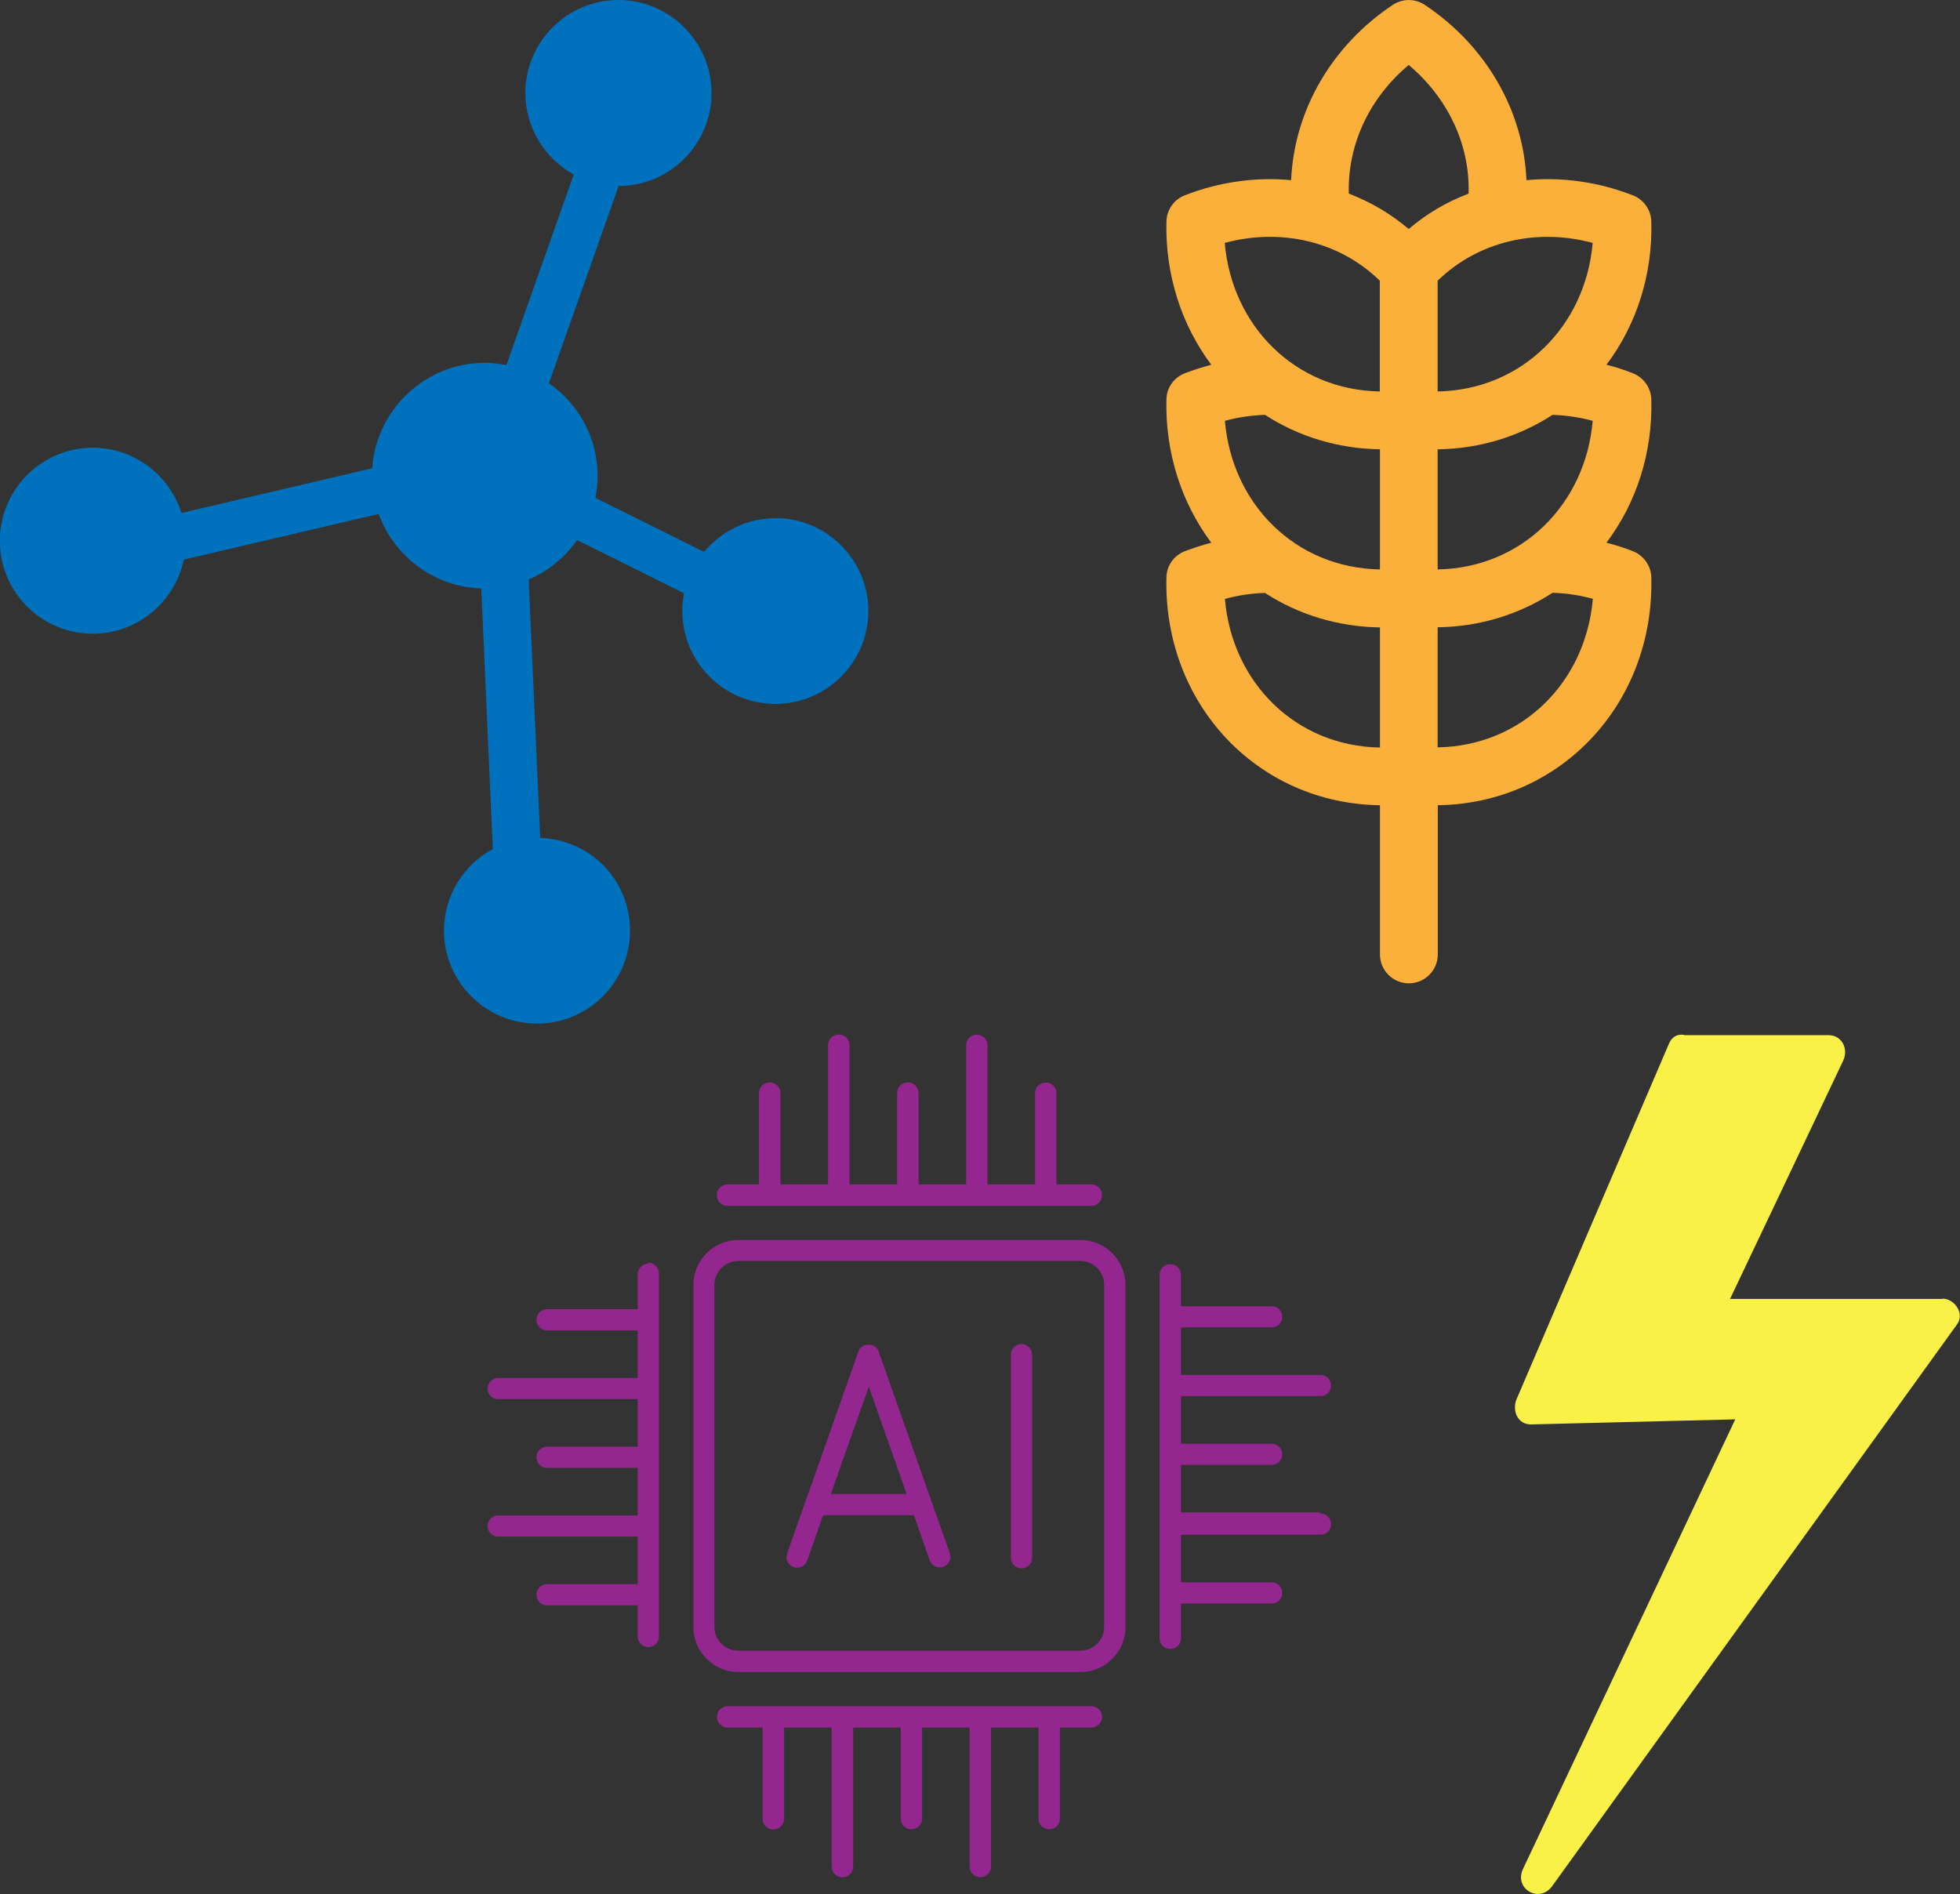<?xml version="1.0" encoding="UTF-8"?>
<svg id="Capa_2" data-name="Capa 2" xmlns="http://www.w3.org/2000/svg" viewBox="0 0 124.01 119.85">
  <rect x="0" y="0" width="124.01" height="119.85" fill="#333333" stroke="none"/>
  <defs>
    <style>
      .cls-1 {
        fill: #0071bc;
      }

      .cls-2 {
        fill: #93278f;
      }

      .cls-3 {
        fill: #f9f147;
      }

      .cls-4 {
        fill: #fbb03b;
      }
    </style>
  </defs>
  <g id="Capa_2-2" data-name="Capa 2">
    <path class="cls-1" d="M49.07,32.79c-1.82,0-3.44.83-4.53,2.13l-6.87-3.42c.09-.45.14-.91.14-1.39,0-2.42-1.22-4.57-3.08-5.86l4.41-12.48c3.24,0,5.88-2.65,5.88-5.88S42.37,0,39.13,0s-5.89,2.64-5.89,5.88c0,2.22,1.24,4.16,3.06,5.16l-4.26,12.06c-.44-.09-.9-.14-1.37-.14-3.77,0-6.87,2.96-7.12,6.67l-12.07,2.83c-.75-2.39-2.98-4.13-5.61-4.13-3.24,0-5.88,2.64-5.88,5.89s2.64,5.88,5.88,5.88c2.83,0,5.2-2.02,5.76-4.69l12.33-2.89c.97,2.68,3.5,4.62,6.49,4.71l.73,16.49c-1.84,1-3.09,2.94-3.09,5.17,0,3.24,2.64,5.88,5.89,5.88s5.88-2.64,5.88-5.88-2.53-5.76-5.68-5.87l-.73-16.35c1.24-.53,2.3-1.4,3.06-2.5l6.77,3.37c-.07.36-.11.74-.11,1.12,0,3.24,2.64,5.88,5.89,5.88s5.88-2.64,5.88-5.88-2.64-5.88-5.88-5.88Z"/>
    <g id="_01_Flour_Flours_cereal_wheat_supermarket_oatmeal" data-name="01, Flour, Flours, cereal, wheat, supermarket, oatmeal">
      <path class="cls-4" d="M103.31,12.36c-2.2-.86-4.51-1.17-6.73-.96-.19-4.4-2.56-8.51-6.43-11.09-.61-.41-1.41-.41-2.03,0-3.87,2.58-6.24,6.69-6.43,11.09-2.22-.21-4.53.1-6.73.96-.69.27-1.14.92-1.16,1.66-.08,3.36.95,6.54,2.84,9.06-.56.15-1.13.33-1.68.54-.69.27-1.15.92-1.16,1.66-.08,3.36.95,6.54,2.84,9.06-.56.15-1.13.33-1.68.54-.69.27-1.15.92-1.16,1.66-.19,7.98,5.74,14.31,13.51,14.41v9.44c0,1.01.82,1.83,1.83,1.83s1.83-.82,1.83-1.83v-9.44c7.78-.1,13.7-6.44,13.51-14.41-.02-.74-.48-1.39-1.16-1.66-.55-.22-1.12-.4-1.68-.54,1.9-2.52,2.93-5.7,2.84-9.06-.02-.74-.48-1.39-1.16-1.66-.56-.22-1.12-.4-1.68-.54,1.9-2.52,2.93-5.7,2.84-9.06-.02-.74-.48-1.39-1.16-1.66ZM100.77,15.37c-.45,5.23-4.44,9.3-9.81,9.4v-7.01c2.62-2.54,6.33-3.33,9.81-2.39ZM100.77,26.63c-.45,5.26-4.47,9.31-9.81,9.4v-7.6c2.6-.03,5.11-.78,7.27-2.18.85.03,1.7.15,2.55.38ZM77.49,26.63c.84-.23,1.7-.35,2.55-.38,2.15,1.4,4.67,2.14,7.27,2.18v7.6c-5.34-.09-9.36-4.12-9.81-9.4ZM89.13,4.11c2.38,2,3.88,4.92,3.79,8.14-1.46.56-2.67,1.29-3.79,2.24-1.11-.93-2.31-1.67-3.79-2.24-.09-3.23,1.41-6.15,3.79-8.14ZM87.3,17.76v7.01c-5.36-.09-9.36-4.15-9.81-9.4,3.48-.94,7.19-.16,9.81,2.39ZM77.49,37.9c.84-.23,1.69-.36,2.55-.38,2.15,1.4,4.67,2.14,7.27,2.18v7.6c-5.35-.09-9.36-4.13-9.81-9.4ZM90.96,47.29v-7.6c2.6-.03,5.11-.78,7.27-2.18.85.02,1.7.15,2.55.38-.45,5.26-4.45,9.3-9.81,9.4Z"/>
    </g>
    <g>
      <path class="cls-2" d="M68.36,78.46h-21.64c-1.57,0-2.85,1.28-2.85,2.85v21.64c0,1.57,1.28,2.85,2.85,2.85h21.64c1.57,0,2.85-1.28,2.85-2.85v-21.64c0-1.57-1.28-2.85-2.85-2.85ZM69.86,102.94c0,.83-.67,1.51-1.51,1.51h-21.64c-.83,0-1.51-.67-1.51-1.51h0v-21.64c0-.83.67-1.51,1.51-1.51h21.64c.83,0,1.51.67,1.51,1.51v21.64Z"/>
      <path class="cls-2" d="M46.04,76.3h23.01c.37,0,.68-.3.68-.68s-.3-.68-.68-.68h-2.21v-5.77c0-.37-.3-.67-.68-.67-.37,0-.67.3-.67.67v5.77h-3.01v-8.8c0-.37-.3-.67-.68-.67-.37,0-.67.3-.67.67v8.8h-3.01v-5.77c0-.37-.3-.68-.68-.68s-.68.3-.68.68v5.77h-3.01v-8.8c0-.37-.3-.68-.68-.68s-.68.3-.68.68v8.8h-3.01v-5.77c0-.37-.3-.68-.68-.68s-.68.3-.68.68v5.77h-1.99c-.37,0-.68.3-.68.68s.3.68.68.68h0Z"/>
      <path class="cls-2" d="M69.04,107.96h-23.01c-.37,0-.67.3-.67.68,0,.37.3.67.67.67h2.22v5.77c0,.37.3.68.68.68s.68-.3.68-.68h0v-5.77h3.01v8.8c0,.37.3.68.68.68s.68-.3.68-.68h0v-8.8h3.01v5.77c0,.37.3.67.68.67.37,0,.67-.3.67-.67v-5.77h3.01v8.8c0,.37.3.67.68.67.37,0,.67-.3.67-.67v-8.8h3.01v5.77c0,.37.3.67.68.67.37,0,.67-.3.67-.67v-5.77h1.99c.37,0,.68-.3.68-.67s-.3-.68-.67-.68h0Z"/>
      <path class="cls-2" d="M83.52,95.7h-8.8v-3.01h5.77c.37-.02.66-.33.64-.7-.02-.35-.3-.63-.64-.64h-5.77v-3.01h8.8c.37.02.69-.27.7-.64s-.27-.69-.64-.7c-.02,0-.04,0-.06,0h-8.8v-3.01h5.77c.37-.02.66-.33.64-.7-.02-.35-.3-.63-.64-.64h-5.77v-1.99c0-.37-.3-.67-.68-.67-.37,0-.67.3-.67.67v23.01c0,.37.3.67.68.67.37,0,.67-.3.67-.67v-2.21h5.77c.37-.02.66-.33.64-.7-.02-.35-.3-.63-.64-.64h-5.77v-3.01h8.8c.37.02.69-.27.7-.64s-.27-.69-.64-.7c-.02,0-.04,0-.06,0h0Z"/>
      <path class="cls-2" d="M41.03,79.95c-.37,0-.67.3-.68.67,0,0,0,0,0,0v2.22h-5.77c-.37.02-.66.33-.64.7.02.35.3.63.64.64h5.77v3.01h-8.8c-.37-.02-.69.27-.7.64-.02.37.27.69.64.7.02,0,.04,0,.06,0h8.8v3.01h-5.77c-.37.02-.66.33-.64.7.02.35.3.63.64.64h5.77v3.01h-8.8c-.37-.02-.69.27-.7.64-.02.37.27.69.64.7.02,0,.04,0,.06,0h8.8v3.01h-5.77c-.37.02-.66.33-.64.7.02.35.3.63.64.64h5.77v2c.02.37.33.66.7.64.35-.02.63-.3.64-.64v-23.01c0-.37-.3-.67-.67-.68,0,0,0,0,0,0Z"/>
      <path class="cls-2" d="M55.59,85.49c-.19-.54-1.08-.54-1.27,0l-3.01,8.54-.34.95h0s-1.17,3.32-1.17,3.32c-.12.35.06.73.41.86,0,0,0,0,0,0,.07.03.15.04.22.04.29,0,.54-.18.64-.45l1.01-2.88h5.74l1.01,2.88c.14.35.53.52.88.38.33-.13.5-.49.39-.83l-4.52-12.82ZM52.57,94.53l.45-1.27s0-.01,0-.02l1.95-5.5,2.39,6.79h-4.78Z"/>
      <path class="cls-2" d="M64.64,85.04c-.37,0-.68.3-.68.68v12.82c-.02.37.27.69.64.7s.69-.27.7-.64c0-.02,0-.04,0-.06v-12.82c0-.37-.3-.67-.67-.68Z"/>
    </g>
    <g id="PRINT">
      <path class="cls-3" d="M122.92,82.19h-13.46c2.39-5.03,4.78-10.05,7.16-15.08.34-.72-.06-1.61-.93-1.61h-9.07c-.39-.1-.8.03-1.02.53-3.21,7.5-6.43,15-9.64,22.49-.3.7.03,1.63.93,1.61,4.3-.11,8.6-.21,12.9-.32-4.48,9.48-8.95,18.96-13.43,28.45-.59,1.26,1.04,2.2,1.85,1.08,8.54-11.85,17.08-23.7,25.62-35.55.49-.68-.17-1.62-.93-1.62h0Z"/>
    </g>
  </g>
</svg>
